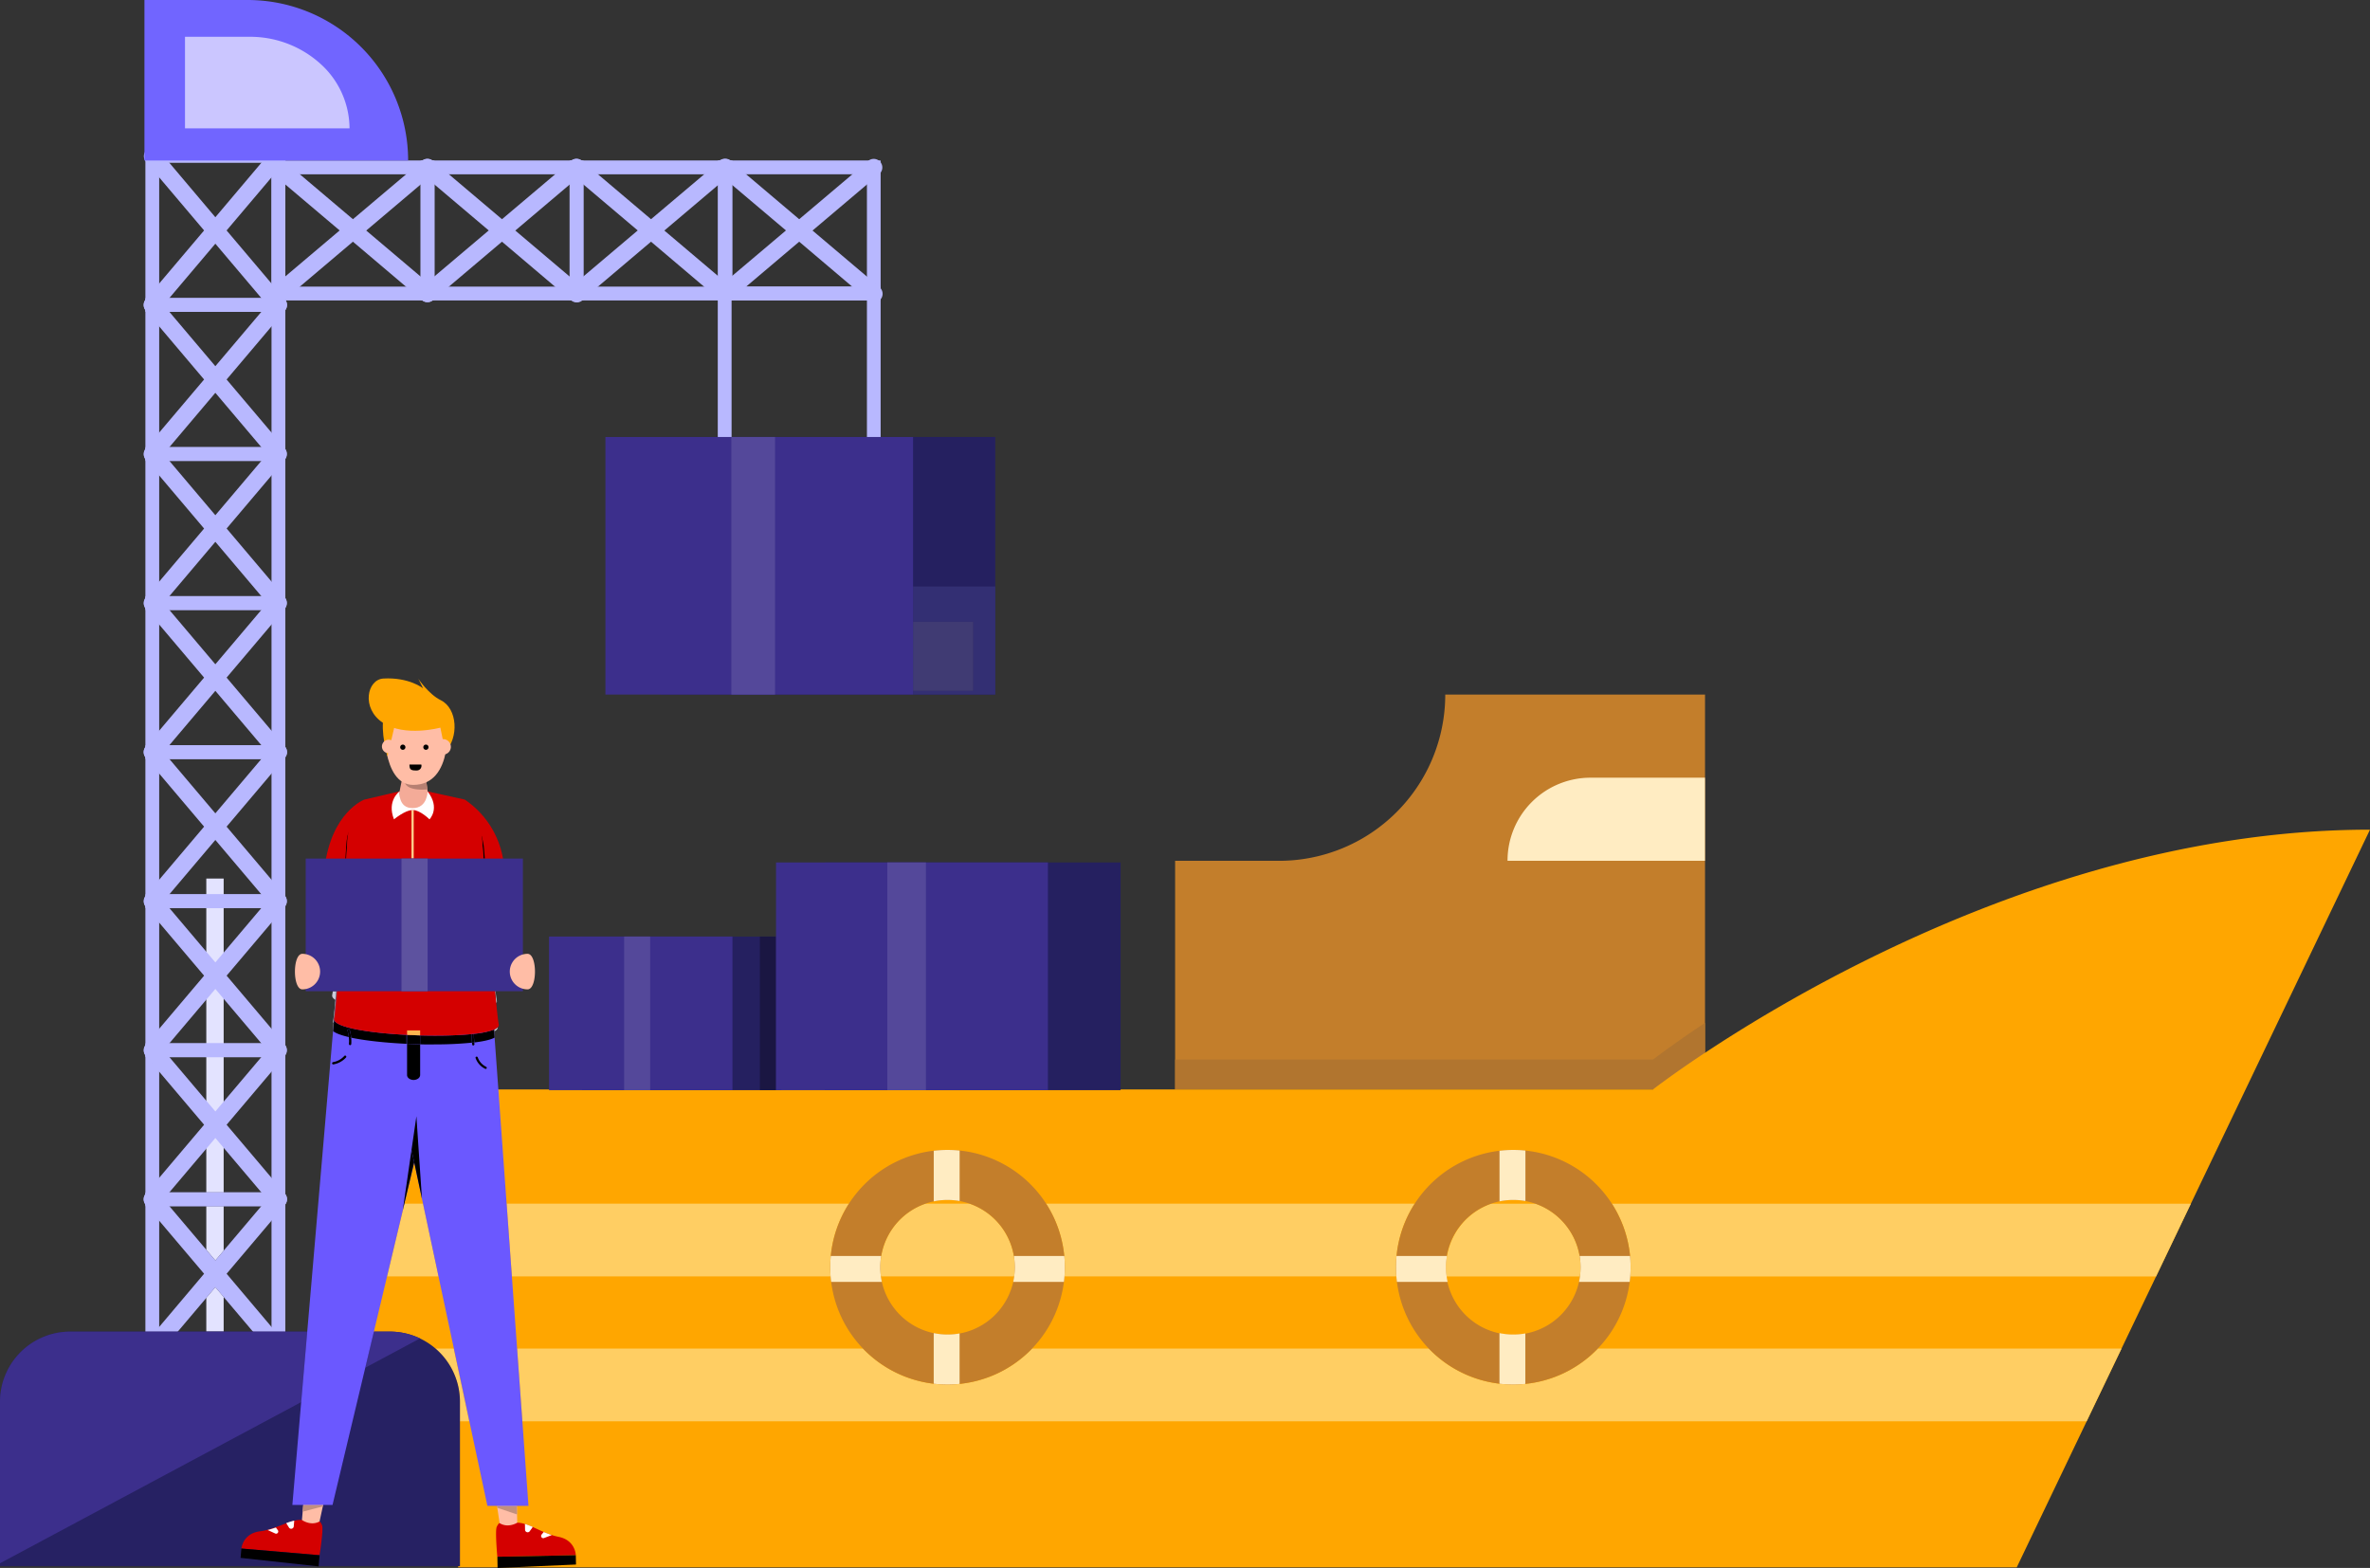 <?xml version="1.0" encoding="UTF-8"?> <svg xmlns="http://www.w3.org/2000/svg" viewBox="0 0 1200.13 793.99"><rect x="0" y="0" width="1200.13" height="793.99" fill="#333333" stroke="none"/> <defs> <style>.cls-1{fill:#252060;}.cls-2{fill:#332f73;}.cls-3{fill:#403b73;}.cls-4{fill:#e3e3ff;}.cls-5{fill:#c37e2b;}.cls-6{fill:#b1752f;}.cls-7{fill:#ffecc2;}.cls-8{fill:#ffa600;}.cls-9{fill:#ffce63;}.cls-10{fill:#b8b8ff;}.cls-11{fill:#7165ff;}.cls-12{fill:#cbc6ff;}.cls-13{fill:#262163;}.cls-14{fill:#3c2f8c;}.cls-15{fill:#d40000;}.cls-16{fill:#cfcfdb;}.cls-17{fill:#cbcbdb;}.cls-18{fill:#aeaebc;}.cls-19{fill:#ffbda6;}.cls-20{fill:#564dc2;}.cls-21{fill:#c2907e;}.cls-22{fill:#fff;}.cls-23{fill:#c18634;}.cls-24{fill:#6b58ff;}.cls-25{fill:#b6b6c4;}.cls-26{fill:#9c9ca8;}.cls-27{fill:#868690;}.cls-28{fill:#babac4;}.cls-29{fill:#9f9fa8;}.cls-30{fill:#fece8b;}.cls-31{fill:#feb54f;}.cls-32{fill:#5d529f;}.cls-33{fill:#f4ab98;}.cls-34{fill:#b78072;}.cls-35{fill:#54489a;}.cls-36{fill:#1a1642;}</style> </defs> <title>море</title> <g id="Слой_2" data-name="Слой 2"> <g id="Слой_1-2" data-name="Слой 1"> <polyline class="cls-1" points="503.99 351.71 334.53 351.71 334.53 221.28 503.99 221.28 503.99 351.71"></polyline> <polyline class="cls-2" points="503.99 351.71 462.35 351.71 462.35 349.86 492.85 349.86 492.85 314.88 462.35 314.88 462.35 296.98 503.99 296.98 503.99 351.71"></polyline> <polyline class="cls-3" points="492.85 349.86 462.35 349.86 462.35 314.88 492.85 314.88 492.85 349.86"></polyline> <polyline class="cls-4" points="113.26 603.8 104.47 603.8 104.47 444.88 113.26 444.88 113.26 603.8"></polyline> <polyline class="cls-4" points="113.26 674.31 104.47 674.31 104.47 657.18 109.05 651.77 113.26 656.74 113.26 674.31"></polyline> <polyline class="cls-4" points="109.05 638.29 104.47 632.88 104.47 610.78 113.26 610.78 113.26 633.32 109.05 638.29"></polyline> <path class="cls-5" d="M863.4,351.71V551.65H595.06V435.9h52.6a84.16,84.16,0,0,0,84.19-84.19H863.4"></path> <path class="cls-6" d="M837.09,551.65h-242V536.51h242s9.38-7.33,26.31-18.55V533.1c-16.92,11.21-26.31,18.55-26.31,18.55"></path> <path class="cls-7" d="M863.39,435.9h-100a42,42,0,0,1,42.1-42.09h57.87V435.9"></path> <path class="cls-8" d="M1200.13,420.11l-90.71,189.42-17.62,36.83-17.5,36.54-17.65,36.83-35.41,73.95H232V735.8a63.09,63.09,0,0,0-24.09-49.67c-1.46-1.14-3-2.21-4.53-3.23a63.08,63.08,0,0,0-34.51-10.23v-121H837.09s168.36-131.54,363-131.54"></path> <path class="cls-9" d="M1091.8,646.36H825.53c.12-1.54.18-3.09.18-4.66h0c0-1.91-.09-3.81-.27-5.68a59,59,0,0,0-9.19-26.49h293.17l-17.62,36.83m-291.74,0h-67.5a35.76,35.76,0,0,1-.31-4.66,34.28,34.28,0,0,1,.47-5.68h0a34.14,34.14,0,0,1,22.37-26.49h22.45A34.09,34.09,0,0,1,799.91,636h0a34.35,34.35,0,0,1,.15,10.34m-93,0H539c.12-1.54.19-3.09.19-4.66h0a56.26,56.26,0,0,0-.28-5.68,59,59,0,0,0-9.18-26.49H716.38A59,59,0,0,0,707.19,636c-.18,1.87-.27,3.77-.27,5.68h0c0,1.57.06,3.12.18,4.66m-193.53,0h-67.5a34.09,34.09,0,0,1-.31-4.66,33.24,33.24,0,0,1,.47-5.68h0a34.11,34.11,0,0,1,22.36-26.49H491A34.07,34.07,0,0,1,513.41,636h0a33.24,33.24,0,0,1,.47,5.68,34.09,34.09,0,0,1-.31,4.66m-93,0H259.21l-2.66-36.83H429.88A59,59,0,0,0,420.7,636a56.26,56.26,0,0,0-.28,5.68h0c0,1.57.07,3.12.19,4.66m-198.55,0H196l8-33.54.78-3.29h9.47l7.85,36.83"></path> <path class="cls-9" d="M1056.65,719.73H264.53l-2.67-36.83H437a59.2,59.2,0,0,0,35.79,17.79h0a59.65,59.65,0,0,0,7,.41,58.66,58.66,0,0,0,6.11-.32h0A59.15,59.15,0,0,0,522.6,682.9H723.53a59.25,59.25,0,0,0,35.8,17.79h0a59.6,59.6,0,0,0,7,.41,59,59,0,0,0,6.12-.32h0A59.2,59.2,0,0,0,809.1,682.9h265.2l-14,29.15-3.68,7.68m-819,0h-4.77v-9.89a35.46,35.46,0,0,0-12.36-26.94h9.28l7.85,36.83"></path> <path class="cls-10" d="M80.61,150.94h56.88V82.45H80.61v68.49Zm63.87,7H73.62V75.46h70.86v82.47Z"></path> <path class="cls-10" d="M114.75,116.69l29.56-34.92a4.36,4.36,0,0,0-6.65-5.63L109.05,110,80.44,76.14a4.36,4.36,0,0,0-6.65,5.63l29.56,34.92L73.79,151.62a4.35,4.35,0,0,0,.52,6.13,4.26,4.26,0,0,0,2.8,1,4.34,4.34,0,0,0,3.33-1.54l28.61-33.81,28.61,33.81a4.34,4.34,0,0,0,3.33,1.54,4.26,4.26,0,0,0,2.8-1,4.35,4.35,0,0,0,.52-6.13l-29.56-34.93Z"></path> <path class="cls-10" d="M80.61,226.41h56.88V157.93H80.61v68.48Zm63.87,7H73.62V150.94h70.86V233.4Z"></path> <path class="cls-10" d="M114.75,192.17l29.56-34.93a4.35,4.35,0,0,0-6.65-5.62l-28.61,33.81L80.44,151.62a4.35,4.35,0,0,0-6.65,5.62l29.56,34.93L73.79,227.09a4.36,4.36,0,0,0,.52,6.14,4.35,4.35,0,0,0,6.13-.51l28.61-33.81,28.61,33.81a4.36,4.36,0,0,0,6.65-5.63l-29.56-34.92Z"></path> <path class="cls-10" d="M80.61,301.89h56.88V233.4H80.61v68.49Zm63.87,7H73.62V226.41h70.86v82.47Z"></path> <path class="cls-10" d="M114.75,267.64l29.56-34.92a4.36,4.36,0,0,0-6.65-5.63L109.05,260.9,80.44,227.09a4.36,4.36,0,0,0-6.65,5.63l29.56,34.92L73.79,302.57a4.36,4.36,0,0,0,.52,6.14,4.31,4.31,0,0,0,2.8,1,4.37,4.37,0,0,0,3.33-1.54l28.61-33.81,28.61,33.81a4.36,4.36,0,0,0,6.65-5.63l-29.56-34.93Z"></path> <path class="cls-10" d="M80.61,377.37h56.88V308.88H80.61v68.49Zm63.87,7H73.62V301.89h70.86v82.46Z"></path> <path class="cls-10" d="M114.75,343.12l29.56-34.92a4.36,4.36,0,0,0-6.65-5.63l-28.61,33.81L80.44,302.57a4.36,4.36,0,0,0-6.65,5.63l29.56,34.92L73.79,378.05a4.35,4.35,0,0,0,.52,6.13,4.27,4.27,0,0,0,2.8,1,4.35,4.35,0,0,0,3.33-1.55l28.61-33.81,28.61,33.81a4.35,4.35,0,0,0,3.33,1.55,4.27,4.27,0,0,0,2.8-1,4.35,4.35,0,0,0,.52-6.13l-29.56-34.93Z"></path> <path class="cls-10" d="M80.61,452.84h56.88V384.35H80.61v68.49Zm63.87,7H73.62V377.37h70.86v82.46Z"></path> <path class="cls-10" d="M114.75,418.6l29.56-34.93a4.35,4.35,0,0,0-6.65-5.62l-28.61,33.81L80.44,378.05a4.35,4.35,0,0,0-6.65,5.62l29.56,34.93L73.79,453.52a4.36,4.36,0,0,0,.52,6.14,4.35,4.35,0,0,0,6.13-.51l28.61-33.81,28.61,33.81a4.36,4.36,0,0,0,6.65-5.63L114.75,418.6Z"></path> <path class="cls-10" d="M80.61,528.32h56.88V459.83H80.61v68.49Zm63.87,7H73.62V452.84h70.86v82.47Z"></path> <path class="cls-10" d="M114.75,494.07l29.56-34.92a4.36,4.36,0,0,0-6.65-5.63l-28.61,33.82L80.44,453.52a4.36,4.36,0,0,0-6.65,5.63l29.56,34.92L73.79,529a4.36,4.36,0,0,0,.52,6.14,4.31,4.31,0,0,0,2.8,1,4.37,4.37,0,0,0,3.33-1.54l28.61-33.81,28.61,33.81a4.36,4.36,0,0,0,6.65-5.63l-29.56-34.93Z"></path> <path class="cls-10" d="M80.61,603.8h56.88V535.31H80.61V603.8Zm63.87,7H73.62V528.32h70.86v82.46Z"></path> <path class="cls-10" d="M114.75,569.55l29.56-34.92a4.36,4.36,0,0,0-6.65-5.63l-28.61,33.81L80.44,529a4.36,4.36,0,0,0-6.65,5.63l29.56,34.92L73.79,604.48a4.35,4.35,0,0,0,.52,6.13,4.26,4.26,0,0,0,2.8,1,4.34,4.34,0,0,0,3.33-1.54l28.61-33.81,28.61,33.81a4.34,4.34,0,0,0,3.33,1.54,4.26,4.26,0,0,0,2.8-1,4.35,4.35,0,0,0,.52-6.13l-29.56-34.93Z"></path> <path class="cls-10" d="M80.61,679.27h56.88V610.78H80.61v68.49m63.87,7H73.62V603.8h70.86v82.46"></path> <path class="cls-10" d="M114.75,645l29.56-34.93a4.35,4.35,0,0,0-6.65-5.62l-28.61,33.81L80.44,604.48a4.35,4.35,0,0,0-6.65,5.62L103.35,645,73.79,680a4.36,4.36,0,0,0,.52,6.14,4.35,4.35,0,0,0,6.13-.51l28.61-33.81,28.61,33.81a4.36,4.36,0,0,0,6.65-5.63L114.75,645"></path> <path class="cls-10" d="M370.46,145.13H439V88.25H370.46v56.88Zm75.48,7H363.47V81.26h82.47v70.86Z"></path> <path class="cls-10" d="M370.46,256.21H439V152.12H370.46V256.21m75.48,7H363.47V145.13h82.47V263.2"></path> <path class="cls-10" d="M404.7,122.39,439.63,152a4.36,4.36,0,1,0,5.63-6.65l-33.81-28.61,33.81-28.61a4.35,4.35,0,1,0-5.63-6.64L404.7,111,369.78,81.44a4.35,4.35,0,1,0-5.63,6.64L398,116.69,364.15,145.3a4.36,4.36,0,0,0,5.63,6.65l34.92-29.56Z"></path> <path class="cls-10" d="M295.43,145.13h68.49V88.25H295.43v56.88Zm75.48,7H288.44V81.26h82.47v70.86Z"></path> <path class="cls-10" d="M329.67,122.39,364.6,152a4.35,4.35,0,1,0,5.62-6.65l-33.8-28.61,33.8-28.61a4.35,4.35,0,1,0-5.62-6.64L329.67,111,294.75,81.44a4.35,4.35,0,1,0-5.63,6.64l33.81,28.61L289.12,145.3a4.36,4.36,0,0,0,5.63,6.65l34.92-29.56Z"></path> <path class="cls-10" d="M220,145.13h68.49V88.25H220v56.88Zm75.48,7H213V81.26h82.46v70.86Z"></path> <path class="cls-10" d="M254.2,122.39,289.12,152a4.36,4.36,0,1,0,5.63-6.65l-33.81-28.61,33.81-28.61a4.35,4.35,0,1,0-5.63-6.64L254.2,111,219.27,81.44a4.34,4.34,0,0,0-6.13.51,4.27,4.27,0,0,0-1,2.81,4.33,4.33,0,0,0,1.54,3.32l33.81,28.61L213.65,145.3a4.35,4.35,0,0,0,5.62,6.65l34.93-29.56Z"></path> <path class="cls-10" d="M144.48,145.13H213V88.25H144.48v56.88Zm75.47,7H137.49V81.26H220v70.86Z"></path> <path class="cls-10" d="M178.72,122.39,213.65,152a4.35,4.35,0,0,0,5.62-6.65l-33.81-28.61,33.81-28.61a4.35,4.35,0,0,0-5.62-6.64L178.72,111,143.79,81.44a4.35,4.35,0,1,0-5.62,6.64L172,116.69,138.17,145.3a4.35,4.35,0,0,0,5.62,6.65l34.93-29.56Z"></path> <path class="cls-11" d="M206.67,81.28H73.14V0h52.25a81.28,81.28,0,0,1,81.28,81.28"></path> <path class="cls-12" d="M177,65H93.68V18.63h32.61a53.06,53.06,0,0,1,35.87,13.58A44.28,44.28,0,0,1,177,65"></path> <path class="cls-13" d="M232.92,709.84V793.1H0V709.84a35.53,35.53,0,0,1,35.53-35.53H197.39a35.52,35.52,0,0,1,35.53,35.53"></path> <path class="cls-14" d="M0,791.61V709.84a35.53,35.53,0,0,1,35.53-35.53H155.58L152.52,710,0,791.61m184.94-99,4.36-18.32h8.09a35.4,35.4,0,0,1,15.3,3.46l-27.75,14.86"></path> <path class="cls-15" d="M235.32,404.89a45.44,45.44,0,0,1,19.53,30.76L257.4,458l-11,5.75-11-58.88"></path> <path class="cls-16" d="M251.28,508c-.19-1.86-.39-3.91-.6-6.11h.25c.24,2.22.46,3.91.65,4.91a1.52,1.52,0,0,1-.3,1.2"></path> <path class="cls-17" d="M169.84,506.34c-1.21-.75-1.8-1.55-1.64-2.41.1-.51.21-1.18.35-2h1.66c-.13,1.56-.25,3-.37,4.41"></path> <path d="M245.5,434.76h-.63c-.25-3.06-.48-5.88-.68-8.4a35.58,35.58,0,0,0-.47-3.59,37.52,37.52,0,0,1,1.44,7.7c.11,1.38.23,2.82.34,4.29"></path> <path class="cls-15" d="M184.51,404.89s-16.79,6.22-20.18,34.82c-2.63,22.37-2.6,18.31-2.6,18.31l11.39,5.75,11.39-58.88"></path> <path class="cls-16" d="M250.35,522.24l-.07-.94a5.39,5.39,0,0,0,1.81-1.17c0,.79-.58,1.49-1.74,2.11"></path> <path class="cls-17" d="M168.91,518.13a1.55,1.55,0,0,1-.22-1.12c.29-1.54.69-5.37,1.15-10.67l.2.12-1.13,11.67"></path> <path class="cls-18" d="M170,506.46l-.2-.12c.12-1.38.24-2.85.37-4.41h.27l-.44,4.53"></path> <path d="M175.32,434.76h-.4c.16-2.6.32-5,.46-7.19a28.09,28.09,0,0,1,1.2-6.48,37.25,37.25,0,0,0-.72,5.28c-.16,2.52-.34,5.34-.54,8.39"></path> <polyline class="cls-19" points="164.24 759.26 163.6 762.2 163.47 762.81 161.11 773.71 152.62 772.98 153.87 758.37 164.24 759.26"></polyline> <polyline class="cls-20" points="153.26 765.5 153.45 763.31 153.26 765.5 153.26 765.5"></polyline> <polyline class="cls-21" points="153.26 765.5 153.45 763.31 153.56 762.07 162.75 762.07 163.6 762.2 163.47 762.81 153.26 765.5"></polyline> <path class="cls-15" d="M161.82,787.54l-39.58-3.39s.64-7.54,9.28-8.7a30.84,30.84,0,0,0,3.52-.68c1.44-.36,2.83-.81,4.17-1.28,2-.72,4-1.5,5.8-2.16a33.63,33.63,0,0,1,4.07-1.28,11.89,11.89,0,0,1,3.82-.36s4.38,3.22,8.91.76c0,0,.52,0,1.3,2s-1.29,15.08-1.29,15.08Z"></path> <polygon points="122.24 784.15 121.83 788.87 161.34 793.19 161.82 787.54 122.24 784.15 122.24 784.15"></polygon> <path class="cls-22" d="M139.7,773.49l1,1.38a1.11,1.11,0,0,1-.15,1.47,1.08,1.08,0,0,1-1.22.18l-3.8-1.75c1.44-.36,2.83-.81,4.18-1.28Z"></path> <path class="cls-22" d="M149,770l-.25,2.93a1.31,1.31,0,0,1-1.28,1.2,1.26,1.26,0,0,1-1.15-.62l-1.39-2.23A35.5,35.5,0,0,1,149,770Z"></path> <polyline class="cls-19" points="251.3 759.94 251.74 762.91 251.83 763.53 253.48 774.56 261.99 774.39 261.7 759.73 251.3 759.94"></polyline> <polyline class="cls-23" points="251.83 763.53 251.83 763.53 251.54 762.55 251.68 762.55 251.74 762.91 251.83 763.53"></polyline> <polyline class="cls-21" points="261.84 766.88 251.83 763.53 251.74 762.91 251.68 762.55 261.76 762.55 261.84 766.88"></polyline> <path class="cls-15" d="M251.86,788.31l39.72-.79s-.15-7.57-8.7-9.29a33.16,33.16,0,0,1-3.46-.91c-1.41-.46-2.77-1-4.08-1.55-2-.85-3.87-1.76-5.64-2.54a35.3,35.3,0,0,0-4-1.53,12.15,12.15,0,0,0-3.79-.62s-4.58,2.93-8.94.18c0,0-.52,0-1.43,1.92s.3,15.13.3,15.13Z"></path> <polygon points="291.58 787.52 291.68 792.25 251.97 793.99 251.86 788.31 291.58 787.52 291.58 787.52"></polygon> <path class="cls-22" d="M275.34,775.77l-1.08,1.31a1.11,1.11,0,0,0,.06,1.48,1.06,1.06,0,0,0,1.2.26l3.9-1.5c-1.41-.46-2.77-1-4.08-1.55Z"></path> <path class="cls-22" d="M265.82,771.69l.06,2.94a1.3,1.3,0,0,0,1.19,1.28,1.27,1.27,0,0,0,1.19-.54l1.54-2.14a34.72,34.72,0,0,0-4-1.54Z"></path> <path class="cls-24" d="M223.28,488.69l0,5.44a136.74,136.74,0,0,1-4.81,36.22c-3.82,13.87-8.53,21.72-8.53,21.72l6.76,7.37-4.85,20.32-2.09,8.8L204,612.82,168.39,762.07H148.05l20.48-238.55,3.38-34.83h51.37"></path> <polyline class="cls-24" points="267.62 762.55 246.81 762.55 213.67 607.02 209.74 588.56 208.39 582.25 206.01 571.08 205.81 534.09 205.81 488.69 247.94 488.69 250.56 526.84 267.62 762.55"></polyline> <path d="M245.92,541.22a.59.59,0,0,1-.23,0,9.58,9.58,0,0,1-4.84-5.39.57.57,0,0,1,.31-.76.46.46,0,0,1,.23,0,.57.57,0,0,1,.53.35,8.45,8.45,0,0,0,4.22,4.78.58.58,0,0,1-.22,1.11m-6.21-11.85a.59.59,0,0,1-.58-.51L239,528l1.16-.13c0,.27.05.55.09.83a.58.58,0,0,1-.51.65h-.07"></path> <path class="cls-25" d="M168.66,522.18l-.13-.11.38-3.94.12.19-.37,3.86"></path> <path class="cls-26" d="M169,518.32l-.12-.19L170,506.46l.14.07-.68,7c-.12,1-.23,1.75-.33,2.27a1.51,1.51,0,0,0,0,.7l-.18,1.8"></path> <path class="cls-27" d="M170.18,506.53l-.14-.07.44-4.53h.12c-.06.7-.12,1.39-.17,2.05l-.25,2.55"></path> <path d="M205.81,528.57c-10.57-.51-20.81-1.58-28-3.12a19.71,19.71,0,0,0-.69-3.82.57.57,0,0,0-.55-.41.47.47,0,0,0-.17,0,.58.58,0,0,0-.39.72,19,19,0,0,1,.6,3.21c-3.72-.87-6.51-1.87-7.93-3l.37-3.86.18-1.8c1.15,3.91,18.21,6.58,36.6,7.53v4.52m-36.31-15,.68-7,.25-2.55c-.35,4.08-.67,7.38-.93,9.57"></path> <path d="M219.71,528.9h-1.26c-1.88,0-3.78,0-5.69-.08v-4.5c2.6.07,5.2.11,7.75.11,6.71,0,13.06-.25,18.32-.79v0c0,1.05,0,2.61.21,4.34a184.32,184.32,0,0,1-19.33.88m-13.58-.32h-.32v-4.52h.32v4.52"></path> <path class="cls-28" d="M250.47,525.43l-.22-3.14.1,0,.22,3.14-.1,0"></path> <path class="cls-29" d="M250.25,522.29l-.06-.94.09-.05.07.94-.1,0"></path> <path d="M240.2,527.89c-.17-1.68-.21-3.19-.21-4.21v-.16a39.49,39.49,0,0,0,10.2-2.17l.06.94.22,3.14c-2,1.08-5.62,1.89-10.27,2.46"></path> <path d="M239,528c-.17-1.73-.21-3.29-.21-4.34v0l1.16-.12v.16c0,1,0,2.53.21,4.21L239,528"></path> <path class="cls-15" d="M252.55,518.73c-1.36-7.25-6.25-66.4-8.36-92.37a38,38,0,0,0-8.87-21.47l-18.95-4.18h-14l-17.84,4.18a36.91,36.91,0,0,0-8.65,21.48c-1.61,25.38-5.33,82.24-6.69,89.45-1.75,9.32,85.13,12.23,83.38,2.91"></path> <path class="cls-30" d="M209.52,434.76h-1.16l0-24.59v0h1l.14-.05v.08l0,24.59"></path> <path d="M209.44,546.87c-1.82,0-3.31-1.12-3.31-2.5V528.58c2.2.11,4.42.19,6.63.24v15.55a2.28,2.28,0,0,1-1,1.77,3.94,3.94,0,0,1-2.35.73"></path> <path d="M212.76,528.82c-2.21-.05-4.43-.13-6.63-.24v-4.52c2.2.11,4.42.2,6.63.26v4.5"></path> <path class="cls-31" d="M212.76,524.32c-2.21-.06-4.43-.15-6.63-.26V521.8h6.63v2.52"></path> <polyline class="cls-14" points="264.79 501.93 154.81 501.93 154.81 434.76 264.79 434.76 264.79 501.93"></polyline> <polyline class="cls-32" points="216.54 501.93 203.3 501.93 203.3 434.76 216.54 434.76 216.54 501.93"></polyline> <path class="cls-19" d="M267.15,501a9,9,0,1,1,0-18c5,0,5,18,0,18Z"></path> <path class="cls-19" d="M153.1,483a9,9,0,0,1,0,18c-5,0-5-18,0-18Z"></path> <path d="M168.77,539a.58.58,0,0,1-.12-1.15,10,10,0,0,0,5.69-3.12.55.55,0,0,1,.44-.21.57.57,0,0,1,.38.15.58.58,0,0,1,.06.82,11.17,11.17,0,0,1-6.33,3.49l-.12,0m8.46-9.73h0a.59.59,0,0,1-.53-.63c0-.48.06-.95.06-1.4a19.35,19.35,0,0,0-.12-2.1l1.2.27c.05.57.08,1.18.08,1.83,0,.48,0,1-.06,1.5a.58.58,0,0,1-.58.53"></path> <path d="M177.79,525.45l-1.2-.27A19,19,0,0,0,176,522a.58.58,0,0,1,.39-.72.47.47,0,0,1,.17,0,.57.57,0,0,1,.55.41,19.71,19.71,0,0,1,.69,3.82"></path> <polyline class="cls-33" points="216.54 400.71 216.54 407.33 209.41 410.14 202.13 410.14 202.35 400.71 205.19 386.52 214.65 386.52 214.77 387.41 216.42 399.75 216.54 400.71"></polyline> <path class="cls-34" d="M213.86,399.86c-3.41,0-7.65-.61-8.67-3.18-.83-2.1,4.58-7.58,9.58-9.27l1.65,12.34c-.74.06-1.62.11-2.56.11"></path> <path class="cls-19" d="M209.25,397.45c21,0,17.1-32.63,17.1-32.63H194.49s-1.56,32.63,14.76,32.63Z"></path> <path class="cls-22" d="M216.54,400.71s0,8.51-7.57,8.51-6.62-8.51-6.62-8.51-6.62,4.73-2.84,14.19c0,0,5.68-4.73,9.46-4.73s8.52,4.73,8.52,4.73,5.67-5.68-1-14.19Z"></path> <path class="cls-8" d="M225.53,380.94,223,368.46S205,373.36,193.89,366s-8-21.91.24-22.4c13-.76,20.12,4.95,20.12,4.95l-2.42-4.85s5.18,7.83,11.36,10.86c8.51,4.17,9.36,19.05,2,26.48l.33-.13Z"></path> <path class="cls-19" d="M228.31,378.19a3.91,3.91,0,1,1-3.91-3.91,3.91,3.91,0,0,1,3.91,3.91Z"></path> <path class="cls-8" d="M200.2,366l-4,17s-3.74-12.64-1.8-20.4"></path> <path class="cls-19" d="M200.27,378a3.43,3.43,0,1,1-3.43-3.43,3.43,3.43,0,0,1,3.43,3.43Z"></path> <polyline points="203.96 612.82 208.39 582.25 209.74 588.56 203.96 612.82"></polyline> <polyline points="213.67 607.02 209.74 588.56 208.39 582.25 210.86 565.26 211.83 579.76 213.67 607.02"></polyline> <path d="M205.3,378.37a1.32,1.32,0,1,1-1.32-1.32,1.33,1.33,0,0,1,1.32,1.32Z"></path> <path d="M217,378.37a1.32,1.32,0,1,1-1.32-1.32,1.32,1.32,0,0,1,1.32,1.32Z"></path> <path d="M207.34,387.14h6a2.35,2.35,0,0,1-2.4,3c-3.05.08-3.59-.6-3.59-3Z"></path> <polyline class="cls-14" points="462.35 351.71 306.58 351.71 306.58 221.28 462.35 221.28 462.35 351.71"></polyline> <polyline class="cls-35" points="392.47 351.71 370.35 351.71 370.35 221.28 392.47 221.28 392.47 351.71"></polyline> <polyline class="cls-1" points="395.73 474.25 395.73 552.03 294.69 552.03 294.69 474.25 395.73 474.25"></polyline> <polyline class="cls-36" points="392.96 552.03 384.8 552.03 384.8 474.25 392.96 474.25 392.96 552.03"></polyline> <polyline class="cls-14" points="370.9 552.03 278.02 552.03 278.02 474.25 370.9 474.25 370.9 552.03"></polyline> <polyline class="cls-35" points="329.24 552.03 316.04 552.03 316.04 474.25 329.24 474.25 329.24 552.03"></polyline> <polyline class="cls-1" points="567.45 552.03 417.66 552.03 417.66 436.73 567.45 436.73 567.45 552.03"></polyline> <polyline class="cls-14" points="530.65 552.03 392.96 552.03 392.96 436.73 530.65 436.73 530.65 552.03"></polyline> <polyline class="cls-35" points="468.88 552.03 449.32 552.03 449.32 436.73 468.88 436.73 468.88 552.03"></polyline> <path class="cls-5" d="M799.57,649.13a34.12,34.12,0,1,1-33.26-41.49,33.33,33.33,0,0,1,6.12.55,34.11,34.11,0,0,1,27.14,40.94M825.44,636a59.4,59.4,0,0,0-118.25,0c-.18,1.87-.27,3.77-.27,5.68a60.62,60.62,0,0,0,.46,7.43,59.4,59.4,0,0,0,117.87,0,60.62,60.62,0,0,0,.46-7.43c0-1.91-.09-3.81-.27-5.68"></path> <path class="cls-7" d="M759.33,608.35V582.72a59.6,59.6,0,0,1,7-.41,59,59,0,0,1,6.12.31v25.57h0a33.33,33.33,0,0,0-6.12-.55,34.15,34.15,0,0,0-7,.71"></path> <path class="cls-7" d="M766.31,701.1a59.6,59.6,0,0,1-7-.41V675.05a34.25,34.25,0,0,0,13.1.17v25.56h0a59,59,0,0,1-6.12.32"></path> <path class="cls-7" d="M825.25,649.13H799.57a34.38,34.38,0,0,0,.81-7.43h0a34.28,34.28,0,0,0-.47-5.68h25.53c.18,1.87.27,3.77.27,5.68,0,1.57-.06,3.12-.18,4.66-.07.93-.17,1.85-.28,2.77h0"></path> <path class="cls-7" d="M733.06,649.13H707.38a60.62,60.62,0,0,1-.46-7.43c0-1.91.09-3.81.27-5.68h25.53a34.28,34.28,0,0,0-.47,5.68h0a34.38,34.38,0,0,0,.81,7.43"></path> <path class="cls-5" d="M513.07,649.13a34.06,34.06,0,0,1-67.31-7.43,33.24,33.24,0,0,1,.47-5.68,34,34,0,0,1,33.59-28.38,33.22,33.22,0,0,1,6.11.55A34,34,0,0,1,513.41,636a33.24,33.24,0,0,1,.47,5.68,33.77,33.77,0,0,1-.81,7.43M538.94,636a59.39,59.39,0,0,0-53-53.4,58.67,58.67,0,0,0-6.11-.31A59.36,59.36,0,0,0,420.7,636a56.26,56.26,0,0,0-.28,5.68,58.7,58.7,0,0,0,.47,7.43,59.37,59.37,0,0,0,58.93,52,58.66,58.66,0,0,0,6.11-.32,59.39,59.39,0,0,0,52.82-51.65,58.7,58.7,0,0,0,.47-7.43,56.26,56.26,0,0,0-.28-5.68"></path> <path class="cls-7" d="M472.83,608.35V582.72a59.65,59.65,0,0,1,7-.41,58.67,58.67,0,0,1,6.11.31v25.57h0a33.22,33.22,0,0,0-6.11-.55,34.32,34.32,0,0,0-7,.71"></path> <path class="cls-7" d="M479.82,701.1a59.65,59.65,0,0,1-7-.41V675.05a34.25,34.25,0,0,0,13.1.17v25.56h0a58.66,58.66,0,0,1-6.11.32"></path> <path class="cls-7" d="M538.75,649.13H513.07a33.77,33.77,0,0,0,.81-7.43h0a33.24,33.24,0,0,0-.47-5.68h25.53a56.26,56.26,0,0,1,.28,5.68c0,1.57-.07,3.12-.19,4.66-.07.93-.16,1.85-.28,2.77h0"></path> <path class="cls-7" d="M446.57,649.13H420.89a58.7,58.7,0,0,1-.47-7.43,56.26,56.26,0,0,1,.28-5.68h25.53a33.24,33.24,0,0,0-.47,5.68h0a33.77,33.77,0,0,0,.81,7.43"></path> </g> </g> </svg> 